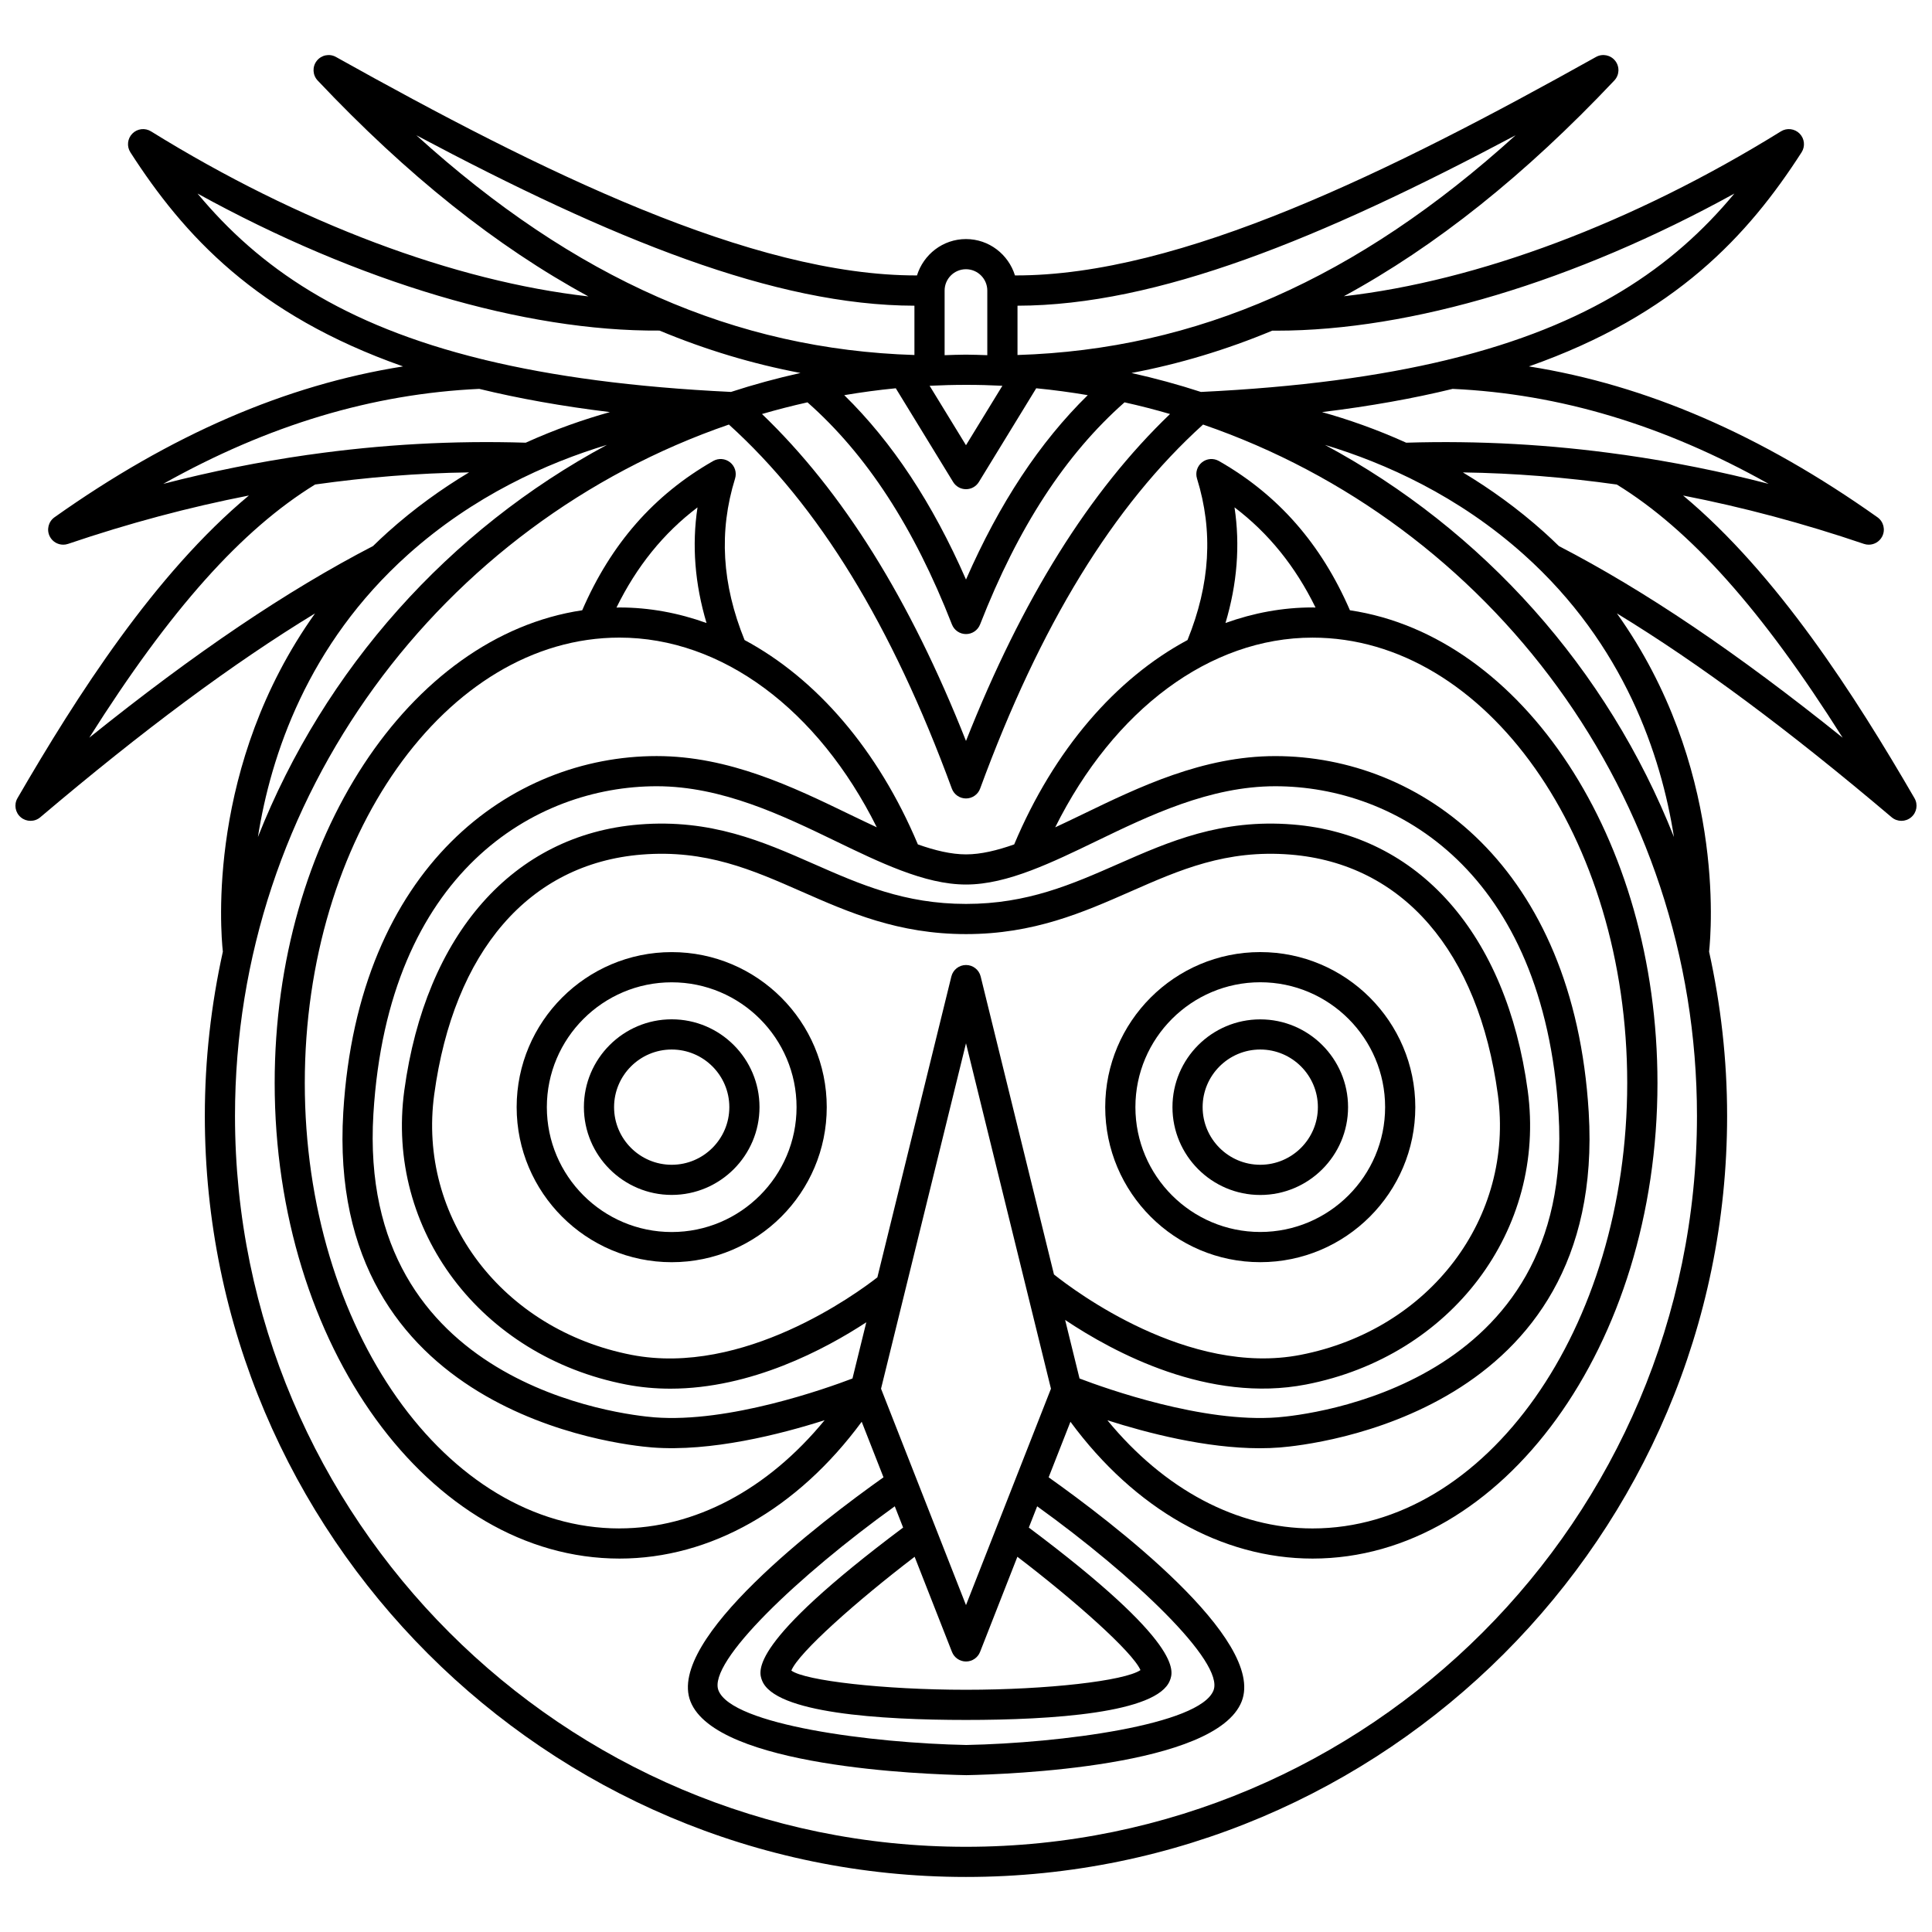 <?xml version="1.0" encoding="UTF-8"?>
<!-- Uploaded to: ICON Repo, www.iconrepo.com, Generator: ICON Repo Mixer Tools -->
<svg width="800px" height="800px" version="1.1" viewBox="144 144 512 512" xmlns="http://www.w3.org/2000/svg">
 <defs>
  <clipPath id="a">
   <path d="m148.09 158h503.81v484h-503.81z"/>
  </clipPath>
 </defs>
 <path d="m322.01 414.13c-12.832 0-23.27 10.438-23.27 23.266 0 12.832 10.441 23.27 23.27 23.27 12.832 0 23.266-10.441 23.266-23.27 0-12.828-10.434-23.266-23.266-23.266zm0 38.547c-8.422 0-15.273-6.852-15.273-15.273s6.852-15.27 15.273-15.27 15.27 6.848 15.27 15.27c0 8.418-6.844 15.273-15.27 15.273z"/>
 <path d="m322.01 396.32c-22.656 0-41.09 18.43-41.09 41.086s18.434 41.09 41.09 41.09 41.086-18.434 41.086-41.09-18.43-41.086-41.086-41.086zm0 74.18c-18.246 0-33.09-14.848-33.09-33.09 0-18.246 14.848-33.086 33.09-33.086 18.246 0 33.086 14.844 33.086 33.086s-14.836 33.09-33.086 33.09z"/>
 <path d="m477.98 460.68c12.832 0 23.27-10.441 23.27-23.27 0-12.832-10.441-23.266-23.27-23.266-12.832 0-23.266 10.438-23.266 23.266s10.434 23.27 23.266 23.27zm0-38.547c8.422 0 15.273 6.848 15.273 15.27 0 8.422-6.852 15.273-15.273 15.273s-15.27-6.852-15.27-15.273c0-8.418 6.848-15.27 15.27-15.27z"/>
 <path d="m477.98 478.49c22.656 0 41.09-18.434 41.09-41.09s-18.434-41.086-41.09-41.086-41.086 18.43-41.086 41.086c0.004 22.656 18.43 41.09 41.086 41.09zm0-74.18c18.246 0 33.09 14.844 33.09 33.086 0 18.246-14.848 33.09-33.09 33.09-18.246 0-33.086-14.848-33.086-33.09 0-18.242 14.84-33.086 33.086-33.086z"/>
 <path d="m467.02 266.17c-1.43-0.812-3.211-0.672-4.484 0.355-1.281 1.027-1.805 2.734-1.316 4.301 4.336 13.988 3.484 27.996-2.519 42.793-19.055 10.223-35.387 29.09-45.93 54.16-4.527 1.594-8.824 2.641-12.762 2.641-3.941 0-8.238-1.043-12.762-2.641-10.543-25.07-26.879-43.934-45.93-54.16-6-14.793-6.852-28.805-2.519-42.793 0.488-1.566-0.035-3.273-1.316-4.301-1.281-1.027-3.055-1.168-4.484-0.355-15.742 8.988-27.09 21.977-34.707 39.559-45.758 6.824-81.5 60.398-81.5 125.28 0 69.492 41 126.03 91.395 126.03 24.113 0 47.148-13.137 64.172-36.258l5.777 14.719c-16.562 11.75-57.59 42.957-51.16 59.383 6.797 17.383 61.973 19.336 73.121 19.551 10.992-0.215 66.168-2.172 72.965-19.551 6.43-16.426-34.598-47.633-51.16-59.383l5.777-14.719c17.023 23.125 40.059 36.258 64.172 36.258 50.398 0 91.395-56.539 91.395-126.03 0-64.883-35.742-118.46-81.5-125.28-7.633-17.582-18.98-30.57-34.723-39.559zm4.137 12.285c9.043 6.852 16.125 15.641 21.477 26.551-0.27-0.004-0.527-0.027-0.797-0.027-7.894 0-15.629 1.445-23.07 4.121 3.09-10.344 3.914-20.598 2.391-30.645zm-53.934 96.227c0.031-0.012 0.059-0.023 0.09-0.035 5.531-2.094 11.219-4.832 17.066-7.66 14.176-6.856 30.242-14.625 47.582-14.625 32.211 0 71.207 22.742 75.082 86.852 4.363 72.043-66.398 79.758-74.48 80.398-19.711 1.551-45.48-7.629-52.473-10.297l-3.82-15.52c12.992 8.703 38.062 22.113 63.852 17.109 38.504-7.465 63.758-40.969 58.738-77.926-5.633-41.441-28.902-67.789-62.25-70.477-18.977-1.539-32.832 4.543-46.191 10.422-12.418 5.461-24.152 10.625-40.418 10.625s-27.996-5.16-40.418-10.625c-13.359-5.879-27.16-11.957-46.191-10.422-33.344 2.688-56.613 29.035-62.246 70.477-5.019 36.957 20.238 70.461 58.738 77.926 3.953 0.77 7.894 1.109 11.766 1.109 21.406 0 40.988-10.43 51.93-17.594l-3.664 14.895c-6.992 2.664-32.77 11.836-52.473 10.297-8.082-0.641-78.848-8.355-74.488-80.398 3.883-64.109 42.875-86.852 75.082-86.852 17.34 0 33.406 7.769 47.582 14.625 5.84 2.828 11.527 5.562 17.055 7.652 0.035 0.016 0.066 0.027 0.105 0.039 5.926 2.238 11.672 3.731 17.223 3.731 5.551 0.004 11.297-1.488 17.223-3.727zm-40.711 107.83c-5.516 4.301-35.473 26.27-65.105 20.551-34.273-6.644-56.773-36.309-52.336-69 5.168-38.012 25.203-61.188 54.969-63.59 17.023-1.371 29.305 4.043 42.332 9.773 12.629 5.559 25.688 11.301 43.637 11.301 17.949 0 31.008-5.746 43.637-11.301 13.023-5.731 25.309-11.137 42.332-9.773 29.766 2.398 49.801 25.574 54.969 63.59 4.438 32.691-18.062 62.355-52.336 69-29.641 5.746-59.824-16.949-65.297-21.32l-19.426-78.965c-0.438-1.789-2.043-3.043-3.883-3.043s-3.441 1.254-3.883 3.043zm-47.664-204.05c-1.523 10.047-0.699 20.301 2.391 30.645-7.441-2.68-15.184-4.121-23.07-4.121-0.27 0-0.527 0.023-0.797 0.027 5.356-10.914 12.438-19.699 21.477-26.551zm-20.68 270.59c-45.988 0-83.395-52.949-83.395-118.04 0-65.086 37.41-118.04 83.395-118.04 27.184 0 52.633 19.039 68.191 50.273-2.383-1.109-4.797-2.266-7.254-3.453-14.949-7.234-31.895-15.426-51.066-15.426-38.504 0-79.117 29.176-83.066 94.363-4.816 79.656 72.953 88.152 81.836 88.859 15.551 1.207 33.883-3.445 45.727-7.223-15.066 18.344-34.371 28.676-54.367 28.676zm105.45 7.508c15.207 11.609 30.527 25.207 32.621 30.031-4.215 2.867-24.668 5.211-46.234 5.215-21.938-0.004-42.715-2.426-46.289-5.086 1.875-4.711 17.332-18.445 32.672-30.156l9.895 25.211c0.602 1.531 2.078 2.539 3.723 2.539 1.645 0 3.117-1.008 3.723-2.539zm51.973 35.414c-3.582 9.152-40.562 13.973-65.516 14.465-25.109-0.496-62.09-5.312-65.672-14.465-2.945-7.516 21.285-30.473 46.723-48.789l2.211 5.637c-41.117 30.785-38.324 38.102-37.383 40.527 3.356 8.641 31.238 10.453 54.039 10.453 22.801 0 50.684-1.812 54.039-10.453 0.945-2.426 3.734-9.742-37.383-40.527l2.211-5.637c25.449 18.312 49.676 41.273 46.73 48.789zm-65.59-22.602-22.516-57.355 22.516-91.535 22.516 91.539zm175.23-138.36c0 65.082-37.41 118.04-83.395 118.04-19.992 0-39.289-10.324-54.359-28.664 10.508 3.363 26.105 7.41 40.383 7.41 1.805 0 3.586-0.066 5.332-0.203 8.883-0.707 86.656-9.199 81.836-88.859-3.945-65.188-44.562-94.363-83.066-94.363-19.172 0-36.113 8.191-51.066 15.426-2.453 1.188-4.871 2.348-7.254 3.453 15.559-31.23 41.008-50.273 68.191-50.273 45.992 0.004 83.398 52.953 83.398 118.04z"/>
 <g clip-path="url(#a)">
  <path d="m651.36 355.53c-15.766-27.176-36.383-59.422-61.32-80.211 15.852 3.094 31.777 7.332 47.914 12.816 0.418 0.145 0.855 0.211 1.285 0.211 1.469 0 2.863-0.812 3.562-2.18 0.902-1.766 0.371-3.93-1.25-5.082-30.875-21.887-61.273-35.055-92.375-39.98 38.898-13.668 58.152-34.809 72.258-56.73 1.012-1.57 0.801-3.633-0.512-4.965-1.316-1.336-3.379-1.578-4.953-0.598-39.289 24.348-80.371 39.648-115.83 43.699 24.371-13.246 48.027-32.137 71.672-57.176 1.359-1.434 1.465-3.648 0.25-5.203-1.207-1.555-3.375-2.004-5.102-1.035-54.164 30.25-110.15 58.031-153.98 57.895-1.727-5.562-6.863-9.637-12.984-9.637s-11.25 4.074-12.984 9.637c-43.77 0.113-99.816-27.645-153.97-57.891-1.73-0.973-3.894-0.52-5.102 1.035-1.215 1.555-1.109 3.766 0.25 5.203 23.672 25.062 47.348 43.965 71.746 57.215-35.418-4.008-76.594-19.379-115.9-43.734-1.586-0.988-3.648-0.75-4.961 0.59-1.312 1.332-1.523 3.394-0.512 4.965 14.102 21.926 33.355 43.066 72.258 56.73-31.102 4.926-61.496 18.09-92.375 39.98-1.621 1.152-2.152 3.316-1.25 5.082 0.699 1.371 2.09 2.18 3.562 2.18 0.43 0 0.863-0.066 1.285-0.211 16.141-5.481 32.066-9.719 47.918-12.82-24.941 20.785-45.562 53.031-61.328 80.215-0.977 1.684-0.598 3.828 0.895 5.074 0.742 0.621 1.652 0.93 2.566 0.93s1.84-0.316 2.582-0.949c27.441-23.242 51.066-40.785 72.816-54.027-28.695 40.23-25.027 84.137-24.43 89.641-3.094 14.02-4.777 28.566-4.777 43.504 0 111.22 90.488 201.71 201.71 201.71s201.71-90.488 201.71-201.71c0-14.938-1.684-29.48-4.777-43.504 0.598-5.5 4.262-49.41-24.43-89.641 21.75 13.242 45.375 30.789 72.816 54.027 0.746 0.633 1.668 0.949 2.582 0.949 0.91 0 1.824-0.312 2.566-0.934 1.5-1.246 1.879-3.391 0.898-5.07zm-38.648-83.301c-12.805-3.316-25.52-5.852-38.227-7.672-0.188-0.039-0.367-0.059-0.555-0.07-19.039-2.699-38.059-3.75-57.273-3.168-7.871-3.562-15.438-6.188-22.312-8.109 12.781-1.559 24.273-3.629 34.617-6.152 28.34 1.305 55.941 9.574 83.75 25.172zm-231.32-25.332 15.199 24.836c0.727 1.188 2.016 1.91 3.41 1.91 1.395 0 2.684-0.723 3.41-1.91l15.199-24.836c4.602 0.441 9.152 1.066 13.656 1.824-12.73 12.484-23.375 28.582-32.266 48.863-8.887-20.277-19.527-36.375-32.266-48.863 4.504-0.754 9.055-1.383 13.656-1.824zm28.25-0.664-9.645 15.754-9.641-15.754c3.195-0.156 6.41-0.242 9.641-0.242 3.234-0.004 6.445 0.082 9.645 0.242zm-51.652 4.391c15.645 13.812 28.203 33.055 38.285 58.867 0.602 1.535 2.078 2.543 3.727 2.543 1.648 0 3.121-1.008 3.727-2.543 10.086-25.809 22.641-45.055 38.285-58.867 4.066 0.902 8.086 1.938 12.055 3.094-21.418 20.547-39.195 49.02-54.07 86.645-14.879-37.625-32.656-66.098-54.062-86.645 3.965-1.152 7.984-2.188 12.055-3.094zm124.3-18.992c35.77 0 79.09-13.062 121.34-36.34-16.262 19.602-38.453 34.867-75.535 43.945-0.195 0.047-0.391 0.062-0.578 0.141-17.945 4.344-39.352 7.25-65.258 8.492-6.019-1.961-12.16-3.629-18.41-5.023 12.719-2.406 25.125-6.141 37.312-11.219 0.371 0 0.746 0.004 1.129 0.004zm63.359-51.789c-42.023 38.109-84.586 56.758-132 58.238v-13.066c37.008-0.07 80.168-17.625 132-45.172zm-145.66 35.504c3.117 0 5.656 2.539 5.656 5.656v17.125c-1.883-0.051-3.758-0.145-5.656-0.145s-3.773 0.094-5.656 0.145v-17.125c-0.004-3.117 2.535-5.656 5.656-5.656zm-13.656 9.668v13.066c-47.414-1.48-89.977-20.129-132-58.238 51.832 27.551 95.016 45.109 132 45.172zm-189.98-29.723c42.68 23.52 86.609 36.582 122.43 36.316 12.199 5.086 24.617 8.824 37.352 11.234-6.25 1.391-12.391 3.062-18.414 5.023-25.867-1.242-47.246-4.141-65.18-8.473-0.234-0.102-0.492-0.129-0.75-0.184-37.023-9.078-59.191-24.336-75.441-43.918zm74.664 51.766c10.344 2.519 21.836 4.594 34.617 6.152-6.875 1.922-14.438 4.543-22.312 8.109-19.227-0.598-38.246 0.465-57.297 3.168-0.176 0.012-0.344 0.031-0.523 0.066-12.707 1.824-25.43 4.363-38.238 7.676 27.824-15.598 55.426-23.867 83.754-25.172zm-43.508 25.34c13.586-1.91 27.156-3.019 40.797-3.211-7.238 4.34-14.512 9.543-21.531 15.84-1.355 1.211-2.644 2.441-3.918 3.68-22.805 11.824-47.055 28.172-75.199 50.789 21.508-34.051 40.398-55.129 59.852-67.098zm24.598 18.582c17.426-15.613 36.797-24.27 52.742-29.086-41.863 22.492-74.879 59.344-92.496 103.92 3.391-21.578 13.125-50.969 39.754-74.832zm147.88 342.44c-106.82 0-193.71-86.898-193.71-193.71 0-84.824 54.828-157.04 130.89-183.2 23.816 21.543 43.16 53.117 59.078 96.473 0.578 1.574 2.078 2.617 3.75 2.617s3.176-1.047 3.75-2.617c15.918-43.359 35.262-74.926 59.078-96.473 76.059 26.156 130.89 98.375 130.89 183.2 0 106.82-86.902 193.71-193.71 193.71zm95.133-371.52c15.945 4.812 35.32 13.473 52.742 29.086 26.629 23.867 36.367 53.262 39.75 74.832-17.609-44.574-50.621-81.426-92.492-103.92zm62 26.809c-1.273-1.234-2.562-2.469-3.918-3.68-7.016-6.289-14.289-11.492-21.527-15.836 13.637 0.195 27.211 1.305 40.801 3.215 19.449 11.969 38.34 33.047 59.844 67.086-28.148-22.613-52.398-38.965-75.199-50.785z"/>
 </g>
</svg>